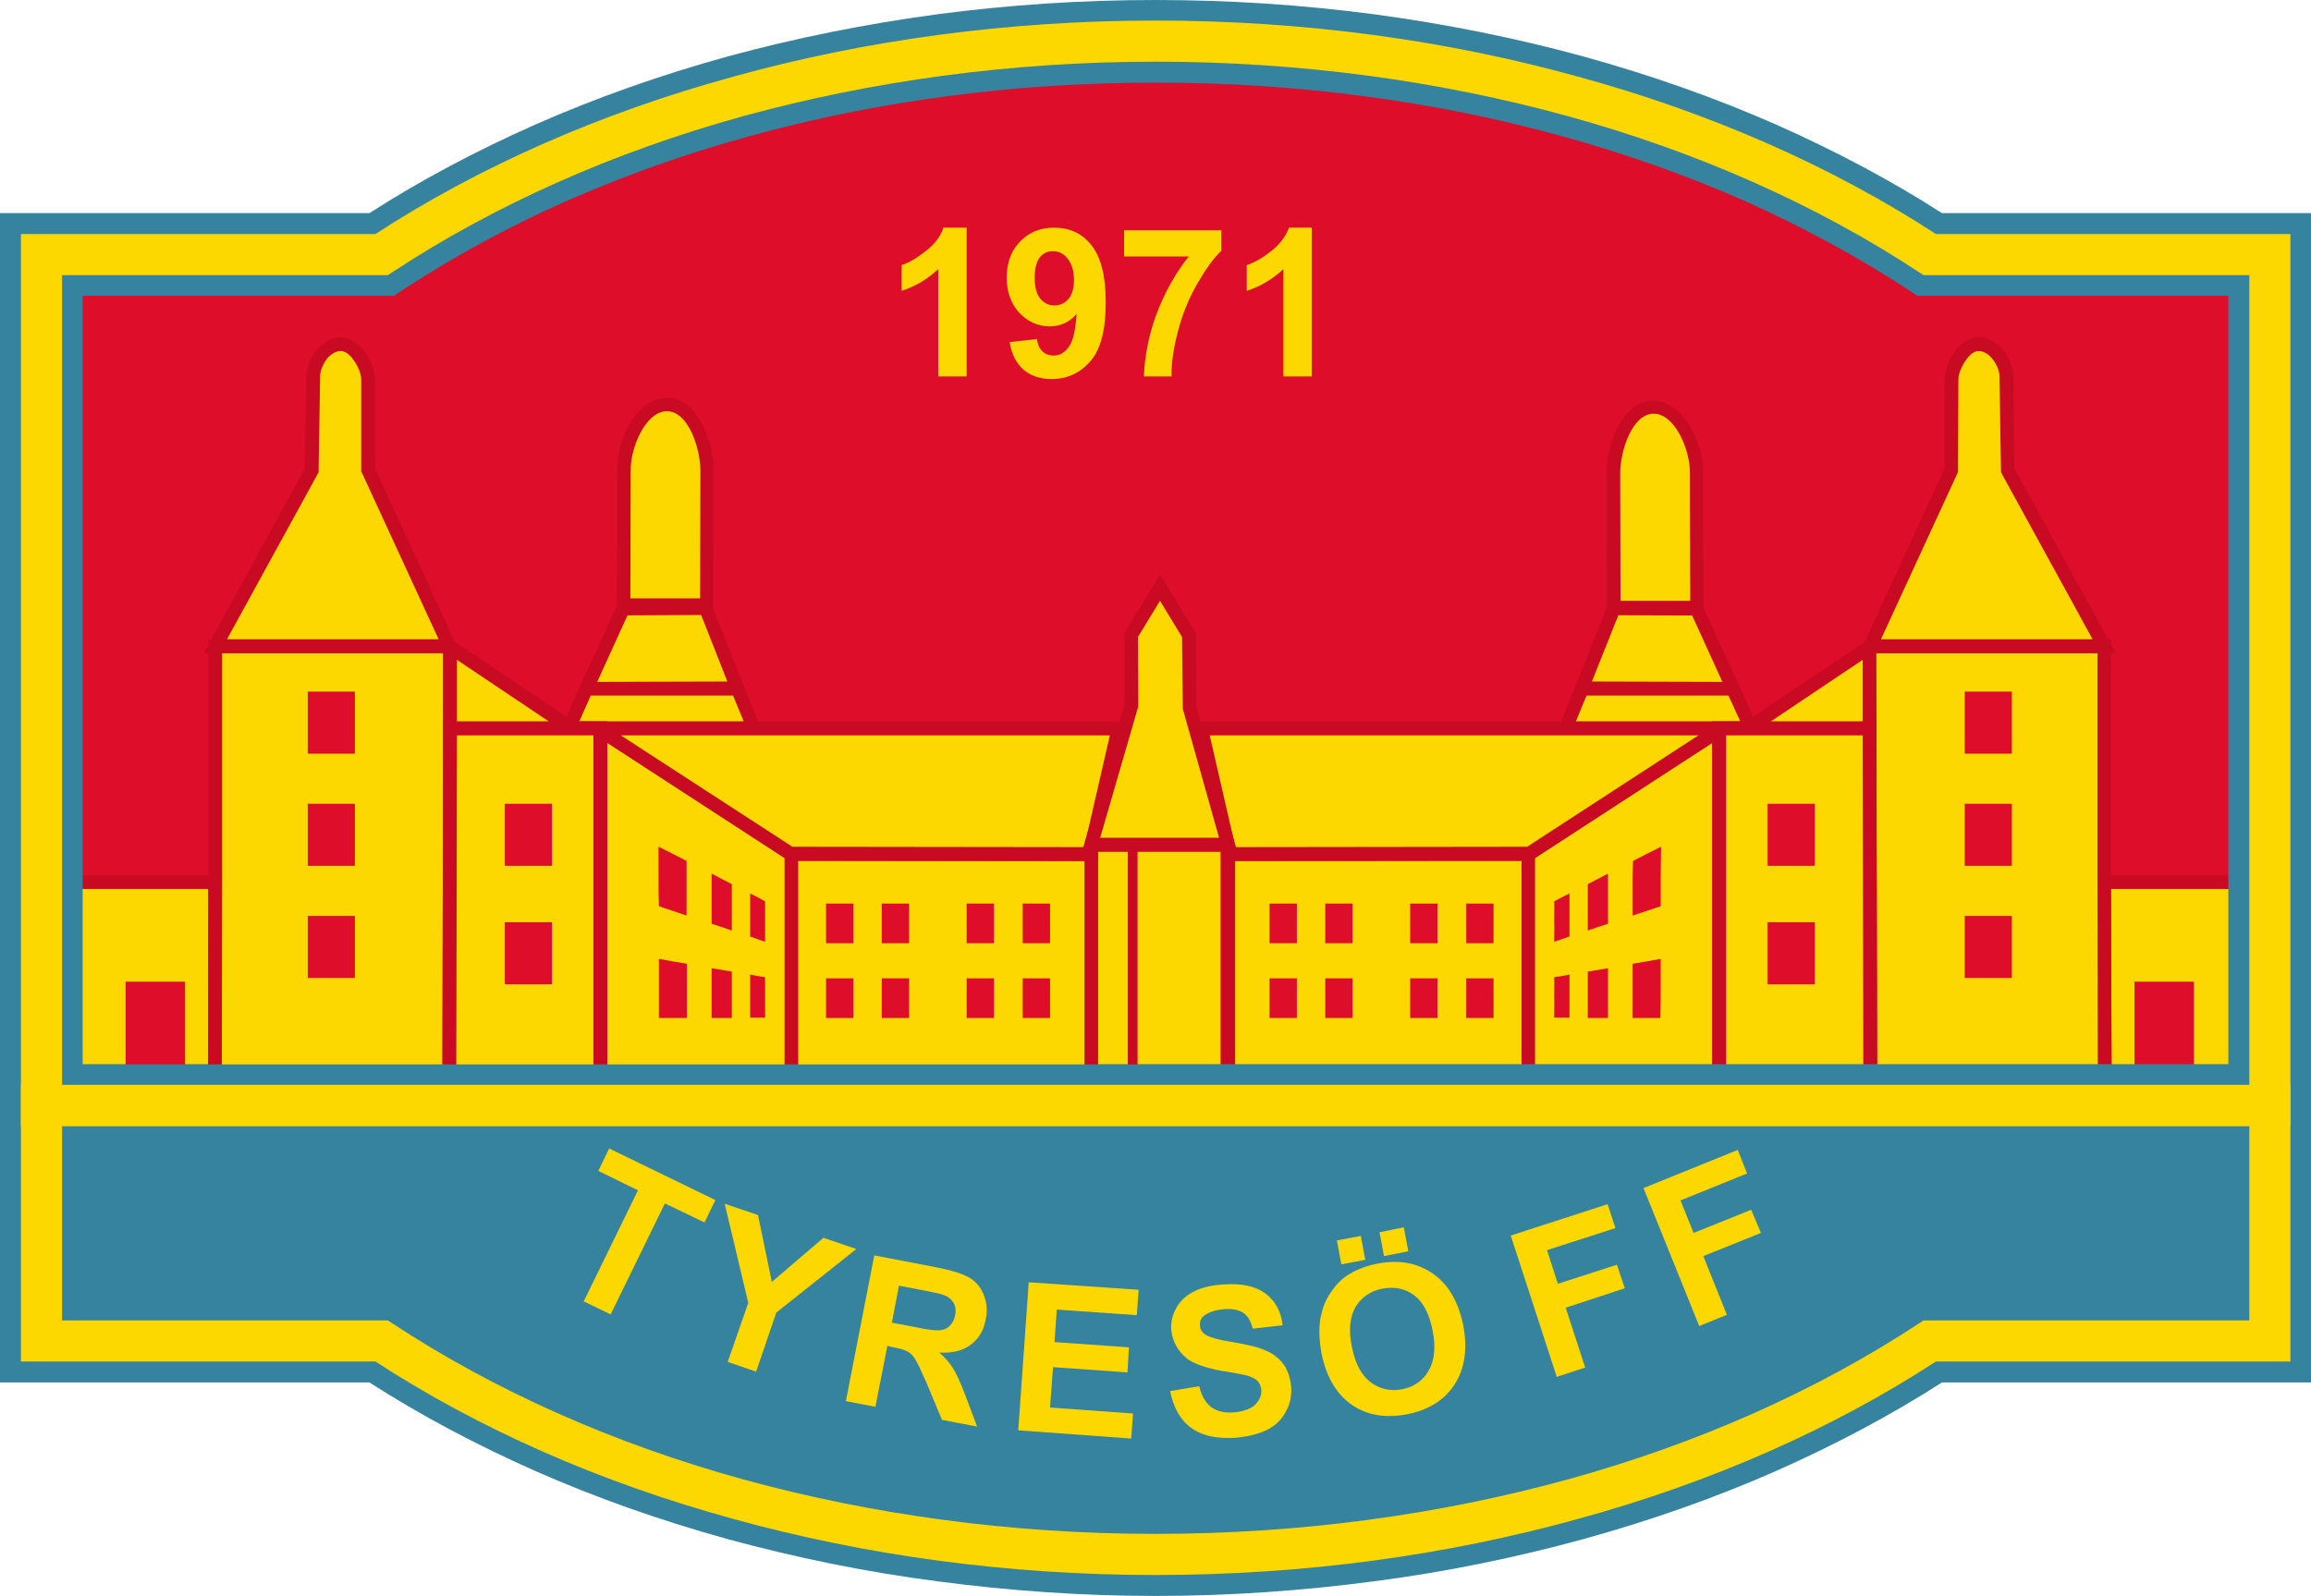 <?xml version="1.0" encoding="utf-8"?>
<!-- Generator: Adobe Illustrator 12.0.0, SVG Export Plug-In . SVG Version: 6.00 Build 51448)  -->
<!DOCTYPE svg PUBLIC "-//W3C//DTD SVG 1.1//EN" "http://www.w3.org/Graphics/SVG/1.1/DTD/svg11.dtd">
<svg  version="1.1" id="Calque_1" xmlns:x="http://ns.adobe.com/Extensibility/1.0/" xmlns:i="http://ns.adobe.com/AdobeIllustrator/10.0/" xmlns:graph="http://ns.adobe.com/Graphs/1.0/"
	 xmlns="http://www.w3.org/2000/svg" xmlns:xlink="http://www.w3.org/1999/xlink" xmlns:a="http://ns.adobe.com/AdobeSVGViewerExtensions/3.0/"
	 width="444.96" height="307.368" viewBox="0 0 444.96 307.368"
	 style="overflow:visible;enable-background:new 0 0 444.96 307.368;" xml:space="preserve">
<g>
	<path style="fill-rule:evenodd;clip-rule:evenodd;fill:#DE0D2A;" d="M7.992,212.904v-59.257V49.032H73.44
		C112.104,23.616,164.664,7.92,222.48,7.92c57.815,0,110.447,15.696,149.04,41.112h65.52v104.615v59.257H7.992L7.992,212.904z"/>
	<polygon style="fill-rule:evenodd;clip-rule:evenodd;fill:#FCD700;" points="210.096,162.72 210.096,211.968 236.376,211.968 
		236.376,162.72 210.096,162.72 	"/>
	<path style="fill-rule:evenodd;clip-rule:evenodd;fill:#DE0D2A;" d="M211.392,164.016v46.656h23.615v-46.656H211.392
		L211.392,164.016z M208.8,211.968V162.72v-1.296h1.296l26.28-0.072h1.296v1.368v49.248v1.368h-1.296h-26.28H208.8V211.968
		L208.8,211.968z"/>
	<polygon style="fill-rule:evenodd;clip-rule:evenodd;fill:#FCD700;" points="41.328,212.904 9.936,212.904 9.936,169.92 
		41.472,169.92 41.328,212.904 	"/>
	<path style="fill-rule:evenodd;clip-rule:evenodd;fill:#C80B22;" d="M41.328,214.2H9.936H8.64v-1.296V169.92v-1.297h1.296
		l31.537-0.071h1.296v1.368l-0.072,42.984v1.296H41.328L41.328,214.2z M11.304,211.608h28.728l0.072-40.393h-28.8V211.608
		L11.304,211.608z"/>
	<polygon style="fill-rule:evenodd;clip-rule:evenodd;fill:#FCD700;" points="405.215,212.904 436.607,212.904 436.607,169.92 
		405.144,169.92 405.215,212.904 	"/>
	<path style="fill-rule:evenodd;clip-rule:evenodd;fill:#C80B22;" d="M406.584,211.608h28.728v-40.393h-28.872L406.584,211.608
		L406.584,211.608z M436.607,214.2h-31.393h-1.296v-1.296l-0.071-42.984v-1.368h1.296l31.464,0.071h1.369v1.297v42.984v1.296
		H436.607L436.607,214.2z"/>
	<polygon style="fill-rule:evenodd;clip-rule:evenodd;fill:#FCD700;" points="360.072,212.904 405.215,212.904 405.144,169.92 
		405.144,124.488 360.072,124.416 359.927,124.56 360.072,212.904 	"/>
	<path style="fill-rule:evenodd;clip-rule:evenodd;fill:#C80B22;" d="M361.439,211.608h42.479l-0.071-41.688v-44.136h-42.624
		L361.439,211.608L361.439,211.608z M405.215,214.2h-45.143h-1.296v-1.296l-0.146-88.344v-0.721l0.577-0.359l0.144-0.144
		l0.359-0.216h0.361l45.071,0.072h1.296v1.296v45.432l0.145,42.984v1.296H405.215L405.215,214.2z"/>
	<polygon style="fill-rule:evenodd;clip-rule:evenodd;fill:#FCD700;" points="304.56,132.624 301.464,140.328 359.927,140.328 
		359.927,124.56 336.96,140.04 333.647,132.624 304.56,132.624 	"/>
	<path style="fill-rule:evenodd;clip-rule:evenodd;fill:#C80B22;" d="M305.495,133.92l-2.088,5.04h31.68l-2.303-5.04H305.495
		L305.495,133.92z M300.239,139.824l3.096-7.704l0.361-0.864h0.863l29.088,0.072h0.863l0.361,0.72l2.663,5.976l21.673-14.544
		l2.016-1.368v2.448l0.071,15.768v1.295h-1.368H336.96l-0.504,0.36l-0.217-0.36h-34.775h-1.944L300.239,139.824L300.239,139.824z
		 M340.919,138.96h17.712v-11.88L340.919,138.96L340.919,138.96z"/>
	<polygon style="fill-rule:evenodd;clip-rule:evenodd;fill:#FCD700;" points="310.752,117.144 304.56,132.624 333.647,132.624 
		326.664,117.144 310.752,117.144 	"/>
	<path style="fill-rule:evenodd;clip-rule:evenodd;fill:#C80B22;" d="M311.615,118.44l-5.112,12.816l25.128,0.072l-5.832-12.816
		L311.615,118.44L311.615,118.44z M303.335,132.12l6.192-15.48l0.288-0.864h0.937l15.912,0.072h0.792l0.359,0.792l7.057,15.408
		l0.792,1.872h-2.017H304.56h-1.944L303.335,132.12L303.335,132.12z"/>
	<path style="fill-rule:evenodd;clip-rule:evenodd;fill:#C80B22;" d="M325.295,115.848l-0.071-25.127v-0.073
		c0.071-2.303-0.863-5.4-2.447-7.775c-1.225-1.8-2.809-3.096-4.537-3.096c-1.583,0-2.879,1.224-3.959,2.88
		c-1.441,2.376-2.232,5.616-2.232,7.992l0,0l0,0L325.295,115.848L325.295,115.848z M327.887,90.72l0.073,26.423v1.369h-1.296
		l-15.912-0.072h-1.368v-1.296V90.647l0,0c0-2.808,0.936-6.624,2.664-9.359c1.512-2.449,3.6-4.104,6.191-4.104
		c2.737,0,5.041,1.728,6.696,4.176C326.808,84.168,327.96,87.912,327.887,90.72L327.887,90.72z M312.048,90.647v25.128l13.247,0.072
		L312.048,90.647L312.048,90.647z"/>
	<polygon style="fill-rule:evenodd;clip-rule:evenodd;fill:#FCD700;" points="294.264,164.521 236.52,164.521 236.52,212.904 
		294.264,212.904 294.264,164.521 	"/>
	<path style="fill-rule:evenodd;clip-rule:evenodd;fill:#C80B22;" d="M292.968,165.816h-55.152v45.792h55.152V165.816
		L292.968,165.816z M236.52,163.151h57.744h1.296v1.369v48.384v1.296h-1.296H236.52h-1.368v-1.296v-48.384v-1.369H236.52
		L236.52,163.151z"/>
	<polygon style="fill-rule:evenodd;clip-rule:evenodd;fill:#FCD700;" points="294.264,212.904 330.984,212.904 330.984,140.328 
		331.488,140.328 294.264,164.521 294.264,212.904 	"/>
	<path style="fill-rule:evenodd;clip-rule:evenodd;fill:#C80B22;" d="M295.56,211.608h34.129v-68.544L295.56,165.24V211.608
		L295.56,211.608z M330.984,214.2h-36.721h-1.296v-1.296v-48.384V163.8l0.575-0.432l36.146-23.472v-0.936h1.296h0.504h4.463
		l-3.6,2.376v71.568v1.296H330.984L330.984,214.2z"/>
	<polygon style="fill-rule:evenodd;clip-rule:evenodd;fill:#FCD700;" points="331.488,140.328 301.464,140.328 231.264,140.328 
		236.52,163.224 236.52,164.521 294.407,164.376 331.488,140.328 	"/>
	<path style="fill-rule:evenodd;clip-rule:evenodd;fill:#C80B22;" d="M327.023,141.624h-25.56h-68.545l4.896,21.313v0.144v0.071
		l56.232-0.071L327.023,141.624L327.023,141.624z M301.464,138.96h30.024h4.463l-3.743,2.448l-37.081,24.12l-0.358,0.216h-0.361
		l-57.888,0.072h-1.368v-1.296v-1.152l-5.184-22.752l-0.36-1.656h1.656H301.464L301.464,138.96z"/>
	<polygon style="fill-rule:evenodd;clip-rule:evenodd;fill:#FCD700;" points="330.984,212.904 360.072,212.904 359.927,140.328 
		330.984,140.328 330.984,212.904 	"/>
	<path style="fill-rule:evenodd;clip-rule:evenodd;fill:#C80B22;" d="M332.352,211.608h26.425l-0.146-69.985h-26.279V211.608
		L332.352,211.608z M360.072,214.2h-29.088h-1.296v-1.296v-72.576v-1.368h1.296h28.942h1.368v1.368l0.145,72.576v1.296H360.072
		L360.072,214.2z"/>
	<path style="fill-rule:evenodd;clip-rule:evenodd;fill:#FCD700;" d="M405.144,124.488l-18.575-33.912l-0.288-17.784
		c0.143-2.953-2.521-6.552-5.329-6.48c-2.879,0-5.183,4.249-5.256,6.769v17.424l-15.623,33.912L405.144,124.488L405.144,124.488z"/>
	<path style="fill-rule:evenodd;clip-rule:evenodd;fill:#C80B22;" d="M402.911,123.12l-17.495-31.896l-0.144-0.289v-0.359
		l-0.288-17.712v-0.072c0.071-1.224-0.504-2.592-1.369-3.672l0,0c-0.719-0.936-1.729-1.512-2.664-1.512
		c-0.791,0-1.656,0.648-2.304,1.584c-0.937,1.224-1.583,2.808-1.583,3.888l-0.072,17.424v0.288l-0.073,0.288l-14.759,32.04H402.911
		L402.911,123.12z M387.864,90.216l18.431,33.624l1.081,1.945h-2.232h-45.071h-2.017l0.863-1.872l15.48-33.696V73.08v-0.072
		c0.073-1.584,0.864-3.816,2.16-5.472c1.08-1.44,2.592-2.52,4.392-2.592c1.801,0,3.456,1.007,4.752,2.52l0,0
		c1.224,1.512,2.016,3.528,1.944,5.4L387.864,90.216L387.864,90.216z"/>
	<polygon style="fill-rule:evenodd;clip-rule:evenodd;fill:#DE0D2A;" points="422.423,189.072 410.977,189.072 410.977,212.688 
		422.423,212.688 422.423,189.072 	"/>
	<polygon style="fill-rule:evenodd;clip-rule:evenodd;fill:#DE0D2A;" points="387.36,133.2 378.288,133.2 378.288,145.152 
		387.36,145.152 387.36,133.2 	"/>
	<polygon style="fill-rule:evenodd;clip-rule:evenodd;fill:#DE0D2A;" points="387.36,154.8 378.288,154.8 378.288,166.752 
		387.36,166.752 387.36,154.8 	"/>
	<polygon style="fill-rule:evenodd;clip-rule:evenodd;fill:#DE0D2A;" points="387.36,176.4 378.288,176.4 378.288,188.352 
		387.36,188.352 387.36,176.4 	"/>
	<polygon style="fill-rule:evenodd;clip-rule:evenodd;fill:#DE0D2A;" points="349.416,154.8 340.344,154.8 340.344,166.752 
		349.416,166.752 349.416,154.8 	"/>
	<polygon style="fill-rule:evenodd;clip-rule:evenodd;fill:#DE0D2A;" points="349.416,177.623 340.344,177.623 340.344,189.576 
		349.416,189.576 349.416,177.623 	"/>
	<polygon style="fill-rule:evenodd;clip-rule:evenodd;fill:#DE0D2A;" points="287.568,174.024 282.312,174.024 282.312,181.655 
		287.568,181.655 287.568,174.024 	"/>
	<polygon style="fill-rule:evenodd;clip-rule:evenodd;fill:#DE0D2A;" points="276.769,174.024 271.511,174.024 271.511,181.655 
		276.769,181.655 276.769,174.024 	"/>
	<polygon style="fill-rule:evenodd;clip-rule:evenodd;fill:#DE0D2A;" points="287.568,188.424 282.312,188.424 282.312,196.056 
		287.568,196.056 287.568,188.424 	"/>
	<polygon style="fill-rule:evenodd;clip-rule:evenodd;fill:#DE0D2A;" points="276.769,188.424 271.511,188.424 271.511,196.056 
		276.769,196.056 276.769,188.424 	"/>
	<polygon style="fill-rule:evenodd;clip-rule:evenodd;fill:#DE0D2A;" points="260.423,174.024 255.168,174.024 255.168,181.655 
		260.423,181.655 260.423,174.024 	"/>
	<polygon style="fill-rule:evenodd;clip-rule:evenodd;fill:#DE0D2A;" points="249.696,174.024 244.439,174.024 244.439,181.655 
		249.696,181.655 249.696,174.024 	"/>
	<polygon style="fill-rule:evenodd;clip-rule:evenodd;fill:#DE0D2A;" points="260.423,188.424 255.168,188.424 255.168,196.056 
		260.423,196.056 260.423,188.424 	"/>
	<polygon style="fill-rule:evenodd;clip-rule:evenodd;fill:#DE0D2A;" points="249.696,188.424 244.439,188.424 244.439,196.056 
		249.696,196.056 249.696,188.424 	"/>
	<path style="fill-rule:evenodd;clip-rule:evenodd;fill:#DE0D2A;" d="M319.823,163.08c-1.943,0.936-3.743,1.871-5.4,2.736
		c-0.071,1.8-0.071,3.526-0.071,5.256c0,1.8,0,3.527,0,5.256c1.729-0.576,3.528-1.152,5.4-1.8c0-1.873,0-3.816,0-5.689
		C319.752,166.896,319.823,164.951,319.823,163.08L319.823,163.08z"/>
	<path style="fill-rule:evenodd;clip-rule:evenodd;fill:#DE0D2A;" d="M309.601,168.264c-1.369,0.721-2.665,1.368-3.89,2.017
		c0,1.512,0,2.952,0,4.463c0,1.513,0,2.953,0,4.465c1.225-0.432,2.521-0.865,3.89-1.296c0-1.584,0-3.169,0-4.824
		C309.601,171.504,309.601,169.92,309.601,168.264L309.601,168.264z"/>
	<path style="fill-rule:evenodd;clip-rule:evenodd;fill:#DE0D2A;" d="M319.752,184.68c-1.944,0.36-3.672,0.648-5.4,0.937
		c0,1.727,0,3.456,0,5.256c0,1.728,0,3.456,0,5.184c1.655,0,3.456,0,5.329,0c0.071-1.872,0.071-3.743,0.071-5.688
		C319.752,188.496,319.752,186.552,319.752,184.68L319.752,184.68z"/>
	<path style="fill-rule:evenodd;clip-rule:evenodd;fill:#DE0D2A;" d="M309.601,186.48c-1.369,0.216-2.665,0.432-3.89,0.647
		c0,1.511,0,2.952,0,4.464c0,1.44,0,2.951,0,4.464c1.225,0,2.521,0,3.89,0c0-1.584,0-3.239,0-4.823S309.601,188.064,309.601,186.48
		L309.601,186.48z"/>
	<path style="fill-rule:evenodd;clip-rule:evenodd;fill:#DE0D2A;" d="M302.185,172.08c-1.009,0.504-2.017,1.008-2.953,1.512
		c0.071,1.296,0,2.593,0,3.888c0.071,1.297,0,2.593,0,3.889c0.937-0.288,1.944-0.648,2.953-1.008c0-1.368,0-2.737,0-4.104
		C302.185,174.888,302.185,173.447,302.185,172.08L302.185,172.08z"/>
	<path style="fill-rule:evenodd;clip-rule:evenodd;fill:#DE0D2A;" d="M302.185,187.704c-1.009,0.216-2.017,0.36-2.953,0.504
		c0.071,1.296,0,2.592,0,3.888c0.071,1.296,0,2.593,0,3.889c0.937,0,1.944,0,2.953,0c0-1.368,0-2.737,0-4.104
		C302.185,190.512,302.185,189.145,302.185,187.704L302.185,187.704z"/>
	<path style="fill-rule:evenodd;clip-rule:evenodd;fill:#FCD700;" d="M4.032,212.904v-59.257V49.032v-3.96h3.96h64.296
		c19.8-12.888,43.127-23.256,68.904-30.312c25.2-6.984,52.631-10.8,81.288-10.8c28.728,0,56.16,3.816,81.359,10.8
		c25.776,7.056,49.104,17.424,68.904,30.312h64.296H441v3.96v104.615v59.257v3.96h-3.961H7.992h-3.96V212.904L4.032,212.904z
		 M11.952,153.647v55.297H433.08v-55.297V52.992H371.52h-1.151l-1.008-0.648c-19.368-12.744-42.266-23.04-67.68-30.024
		c-24.408-6.696-51.121-10.44-79.201-10.44c-28.008,0-54.72,3.744-79.2,10.44C117.936,29.304,95.04,39.6,75.672,52.344l-1.008,0.648
		H73.44H11.952V153.647L11.952,153.647z"/>
	<path style="fill-rule:evenodd;clip-rule:evenodd;fill:#3683A0;" d="M0,212.904v-59.257V49.032v-3.96V41.04h4.032h3.96h63.144
		C81,34.704,91.728,29.016,103.104,23.976c11.592-5.112,23.976-9.504,37.008-13.104c12.96-3.528,26.496-6.264,40.464-8.136
		C194.184,0.936,208.224,0,222.48,0c14.328,0,28.296,0.936,41.976,2.736c13.967,1.872,27.504,4.608,40.392,8.136
		c13.032,3.6,25.487,7.992,37.079,13.104c11.376,5.04,22.104,10.728,31.97,17.064h63.143H441h3.96v4.032v3.96v104.615v59.257v3.96
		v4.032H441h-3.961H7.992h-3.96H0v-4.032V212.904L0,212.904z M15.912,153.647v51.337h413.136v-51.337V56.952H371.52h-1.151h-1.225
		l-1.009-0.648l-0.936-0.648c-9.647-6.264-20.088-11.952-31.176-16.92c-11.159-4.896-22.968-9.145-35.352-12.528
		c-12.24-3.384-24.983-5.976-38.232-7.704c-12.888-1.728-26.208-2.592-39.959-2.592c-13.68,0-27,0.864-39.888,2.592
		c-13.249,1.728-25.993,4.32-38.232,7.704c-12.384,3.384-24.192,7.632-35.353,12.528c-11.16,4.968-21.6,10.656-31.176,16.92
		l-1.008,0.648l-0.936,0.648h-1.224H73.44H15.912V153.647L15.912,153.647z"/>
	<path style="fill-rule:evenodd;clip-rule:evenodd;fill:#3683A0;" d="M437.039,212.904v45.359c-21.815,0-43.632,0-65.52,0
		c-38.593,25.416-91.225,41.112-149.04,41.112c-57.816,0-110.376-15.696-149.04-41.112c-21.816,0-43.632,0-65.448,0v-45.359H437.039
		L437.039,212.904z"/>
	<polygon style="fill-rule:evenodd;clip-rule:evenodd;fill:#FCD700;" points="86.472,212.904 41.328,212.904 41.472,169.92 
		41.472,124.488 86.472,124.416 86.688,124.56 86.472,212.904 	"/>
	<path style="fill-rule:evenodd;clip-rule:evenodd;fill:#C80B22;" d="M86.472,214.2H41.328h-1.296v-1.296l0.072-42.984v-45.432
		v-1.296h1.368l45-0.072h0.432l0.36,0.216l0.144,0.144l0.577,0.359v0.721l-0.145,88.344v1.296H86.472L86.472,214.2z M42.696,211.608
		h42.48l0.144-85.824H42.768v44.136L42.696,211.608L42.696,211.608z"/>
	<polygon style="fill-rule:evenodd;clip-rule:evenodd;fill:#FCD700;" points="141.984,132.624 145.152,140.328 86.616,140.328 
		86.688,124.56 109.584,140.04 112.968,132.624 141.984,132.624 	"/>
	<path style="fill-rule:evenodd;clip-rule:evenodd;fill:#C80B22;" d="M143.208,132.12l3.168,7.704l0.72,1.799h-1.944h-34.848
		l-0.144,0.36l-0.504-0.36H86.616H85.32v-1.295V124.56l0.072-2.448l2.016,1.368l21.672,14.544l2.664-5.976l0.36-0.72h0.864
		l29.016-0.072h0.935L143.208,132.12L143.208,132.12z M143.208,138.96l-2.088-5.04H113.76l-2.232,5.04H143.208L143.208,138.96z
		 M87.984,138.96h17.712l-17.712-11.88V138.96L87.984,138.96z"/>
	<polygon style="fill-rule:evenodd;clip-rule:evenodd;fill:#FCD700;" points="135.864,117.144 141.984,132.624 112.968,132.624 
		119.952,117.144 135.864,117.144 	"/>
	<path style="fill-rule:evenodd;clip-rule:evenodd;fill:#C80B22;" d="M137.088,116.64l6.12,15.48l0.72,1.8h-1.943h-29.016h-2.088
		l0.863-1.872l7.057-15.408l0.288-0.792h0.863l15.913-0.072h0.863L137.088,116.64L137.088,116.64z M140.04,131.256L135,118.44
		l-14.184,0.072l-5.832,12.816L140.04,131.256L140.04,131.256z"/>
	<polygon style="fill-rule:evenodd;clip-rule:evenodd;fill:#FCD700;" points="152.352,164.521 210.096,164.521 210.096,212.904 
		152.352,212.904 152.352,164.521 	"/>
	<path style="fill-rule:evenodd;clip-rule:evenodd;fill:#C80B22;" d="M152.352,163.151h57.744h1.296v1.369v48.384v1.296h-1.296
		h-57.744h-1.296v-1.296v-48.384v-1.369H152.352L152.352,163.151z M208.8,165.816h-55.152v45.792H208.8V165.816L208.8,165.816z"/>
	<polygon style="fill-rule:evenodd;clip-rule:evenodd;fill:#FCD700;" points="152.352,212.904 115.56,212.904 115.56,140.328 
		115.127,140.328 152.352,164.521 152.352,212.904 	"/>
	<path style="fill-rule:evenodd;clip-rule:evenodd;fill:#C80B22;" d="M152.352,214.2H115.56h-1.296v-1.296v-71.568l-3.6-2.376h4.463
		h0.433h1.368v0.936l36.145,23.472l0.576,0.432v0.721v48.384v1.296H152.352L152.352,214.2z M116.928,211.608h34.128V165.24
		l-34.128-22.176V211.608L116.928,211.608z"/>
	<polygon style="fill-rule:evenodd;clip-rule:evenodd;fill:#FCD700;" points="115.127,140.328 145.152,140.328 215.352,140.328 
		210.096,163.224 210.096,164.521 152.208,164.376 115.127,140.328 	"/>
	<path style="fill-rule:evenodd;clip-rule:evenodd;fill:#C80B22;" d="M115.127,138.96h30.024h70.2h1.656l-0.36,1.656l-5.256,22.752
		v1.152v1.296h-1.296l-57.888-0.072h-0.432l-0.288-0.216l-37.081-24.12l-3.744-2.448H115.127L115.127,138.96z M145.152,141.624
		H119.52l33.049,21.457l56.231,0.071v-0.071v-0.144l4.896-21.313H145.152L145.152,141.624z"/>
	<polygon style="fill-rule:evenodd;clip-rule:evenodd;fill:#FCD700;" points="115.56,212.904 86.472,212.904 86.616,140.328 
		115.56,140.328 115.56,212.904 	"/>
	<path style="fill-rule:evenodd;clip-rule:evenodd;fill:#C80B22;" d="M115.56,214.2H86.472h-1.296v-1.296l0.144-72.576v-1.368h1.296
		h28.944h1.368v1.368v72.576v1.296H115.56L115.56,214.2z M87.84,211.608h26.424v-69.985h-26.28L87.84,211.608L87.84,211.608z"/>
	<path style="fill-rule:evenodd;clip-rule:evenodd;fill:#FCD700;" d="M41.472,124.488l18.576-33.912l0.216-17.784
		c-0.072-2.953,2.592-6.552,5.4-6.48c2.808,0,5.112,4.249,5.184,6.769l0.072,17.424l15.553,33.912L41.472,124.488L41.472,124.488z"
		/>
	<path style="fill-rule:evenodd;clip-rule:evenodd;fill:#C80B22;" d="M40.32,123.839l18.36-33.624l0.288-17.352
		c-0.072-1.872,0.72-3.888,1.943-5.4l0,0c1.224-1.512,2.953-2.52,4.752-2.52c1.728,0.072,3.24,1.152,4.392,2.592
		c1.296,1.656,2.087,3.888,2.16,5.472v0.072v17.136l15.48,33.696l0.864,1.872h-2.088h-45H39.24L40.32,123.839L40.32,123.839z
		 M61.2,91.224L43.704,123.12h40.752l-14.76-32.04l-0.145-0.288v-0.288V73.08c0-1.08-0.648-2.665-1.583-3.888
		c-0.648-0.936-1.512-1.584-2.376-1.584c-0.936,0-1.873,0.576-2.665,1.512l0,0c-0.792,1.08-1.368,2.448-1.296,3.672v0.072
		l-0.288,17.712v0.359L61.2,91.224L61.2,91.224z"/>
	<polygon style="fill-rule:evenodd;clip-rule:evenodd;fill:#C80B22;" points="219.024,162.937 219.024,206.855 217.152,206.855 
		217.152,162.937 219.024,162.937 	"/>
	<polygon style="fill-rule:evenodd;clip-rule:evenodd;fill:#DE0D2A;" points="24.192,189.072 35.64,189.072 35.64,212.688 
		24.192,212.688 24.192,189.072 	"/>
	<path style="fill-rule:evenodd;clip-rule:evenodd;fill:#FCD700;" d="M441,212.904v45.359v3.96h-3.961h-64.296
		c-19.8,12.889-43.128,23.257-68.904,30.312c-25.199,6.984-52.631,10.799-81.359,10.799c-28.656,0-56.088-3.814-81.288-10.799
		c-25.777-7.056-49.104-17.424-68.904-30.312H7.992h-3.96v-3.96v-45.359v-3.96h3.96h429.047H441V212.904L441,212.904z
		 M433.08,254.304v-37.439H11.952v37.439H73.44h1.224l1.008,0.647c19.367,12.745,42.263,23.041,67.608,30.024
		c24.48,6.696,51.192,10.44,79.2,10.44c28.08,0,54.792-3.744,79.201-10.44c25.414-6.983,48.312-17.279,67.68-30.024l1.008-0.647
		h1.151H433.08L433.08,254.304z"/>
	<path style="fill-rule:evenodd;clip-rule:evenodd;fill:#3683A0;" d="M444.96,212.904v45.359v3.96v4.032H441h-3.961h-63.143
		c-9.865,6.336-20.594,12.024-31.97,17.064c-11.592,5.11-24.047,9.504-37.079,13.104c-12.888,3.527-26.425,6.336-40.392,8.136
		c-13.68,1.801-27.648,2.809-41.976,2.809c-14.256,0-28.296-1.008-41.904-2.809c-13.968-1.8-27.504-4.608-40.464-8.136
		c-13.032-3.6-25.416-7.993-37.008-13.104C91.728,278.28,81,272.592,71.136,266.256H7.992h-3.96H0v-4.032v-3.96v-45.359v-3.96v-3.96
		h4.032h3.96h429.047H441h3.96v3.96V212.904L444.96,212.904z M429.048,250.343v-29.446H15.912v29.446H73.44h1.224h1.224l1.008,0.649
		l0.936,0.646c9.576,6.266,20.016,11.953,31.176,16.921c11.16,4.896,22.968,9.145,35.353,12.528
		c12.239,3.384,24.983,5.977,38.232,7.704c12.888,1.729,26.208,2.592,39.888,2.592c13.751,0,27.072-0.863,39.959-2.592
		c13.249-1.728,25.992-4.32,38.232-7.704c12.384-3.384,24.192-7.632,35.279-12.528c11.16-4.968,21.601-10.655,31.248-16.921
		l0.936-0.646l1.009-0.649h1.225h1.151H429.048L429.048,250.343z"/>
	<path style="fill-rule:evenodd;clip-rule:evenodd;fill:#FCD700;" d="M4.032,212.904v-59.257V49.032v-3.96h3.96h64.296
		c19.8-12.888,43.127-23.256,68.904-30.312c25.2-6.984,52.631-10.8,81.288-10.8c28.728,0,56.16,3.816,81.359,10.8
		c25.776,7.056,49.104,17.424,68.904,30.312h64.296H441v3.96v104.615v59.257v3.96h-3.961H7.992h-3.96V212.904L4.032,212.904z
		 M11.952,153.647v55.297H433.08v-55.297V52.992H371.52h-1.151l-1.008-0.648c-19.368-12.744-42.266-23.04-67.68-30.024
		c-24.408-6.696-51.121-10.44-79.201-10.44c-28.008,0-54.72,3.744-79.2,10.44C117.936,29.304,95.04,39.6,75.672,52.344l-1.008,0.648
		H73.44H11.952V153.647L11.952,153.647z"/>
	<path style="fill-rule:evenodd;clip-rule:evenodd;fill:#FCD700;" d="M441,212.904v45.359v3.96h-3.961h-64.296
		c-19.8,12.889-43.128,23.257-68.904,30.312c-25.199,6.984-52.631,10.799-81.359,10.799c-28.656,0-56.088-3.814-81.288-10.799
		c-25.777-7.056-49.104-17.424-68.904-30.312H7.992h-3.96v-3.96v-45.359v-3.96h3.96h429.047H441V212.904L441,212.904z
		 M433.08,254.304v-37.439H11.952v37.439H73.44h1.224l1.008,0.647c19.367,12.745,42.263,23.041,67.608,30.024
		c24.48,6.696,51.192,10.44,79.2,10.44c28.08,0,54.792-3.744,79.201-10.44c25.414-6.983,48.312-17.279,67.68-30.024l1.008-0.647
		h1.151H433.08L433.08,254.304z"/>
	<polygon style="fill-rule:evenodd;clip-rule:evenodd;fill:#DE0D2A;" points="59.256,133.2 68.328,133.2 68.328,145.152 
		59.256,145.152 59.256,133.2 	"/>
	<polygon style="fill-rule:evenodd;clip-rule:evenodd;fill:#DE0D2A;" points="59.256,154.8 68.328,154.8 68.328,166.752 
		59.256,166.752 59.256,154.8 	"/>
	<polygon style="fill-rule:evenodd;clip-rule:evenodd;fill:#DE0D2A;" points="59.256,176.4 68.328,176.4 68.328,188.352 
		59.256,188.352 59.256,176.4 	"/>
	<polygon style="fill-rule:evenodd;clip-rule:evenodd;fill:#DE0D2A;" points="97.2,154.8 106.272,154.8 106.272,166.752 
		97.2,166.752 97.2,154.8 	"/>
	<polygon style="fill-rule:evenodd;clip-rule:evenodd;fill:#DE0D2A;" points="97.2,177.623 106.272,177.623 106.272,189.576 
		97.2,189.576 97.2,177.623 	"/>
	<polygon style="fill-rule:evenodd;clip-rule:evenodd;fill:#DE0D2A;" points="159.048,174.024 164.304,174.024 164.304,181.655 
		159.048,181.655 159.048,174.024 	"/>
	<polygon style="fill-rule:evenodd;clip-rule:evenodd;fill:#DE0D2A;" points="169.776,174.024 175.032,174.024 175.032,181.655 
		169.776,181.655 169.776,174.024 	"/>
	<polygon style="fill-rule:evenodd;clip-rule:evenodd;fill:#DE0D2A;" points="159.048,188.424 164.304,188.424 164.304,196.056 
		159.048,196.056 159.048,188.424 	"/>
	<polygon style="fill-rule:evenodd;clip-rule:evenodd;fill:#DE0D2A;" points="169.776,188.424 175.032,188.424 175.032,196.056 
		169.776,196.056 169.776,188.424 	"/>
	<polygon style="fill-rule:evenodd;clip-rule:evenodd;fill:#DE0D2A;" points="186.12,174.024 191.376,174.024 191.376,181.655 
		186.12,181.655 186.12,174.024 	"/>
	<polygon style="fill-rule:evenodd;clip-rule:evenodd;fill:#DE0D2A;" points="196.92,174.024 202.176,174.024 202.176,181.655 
		196.92,181.655 196.92,174.024 	"/>
	<polygon style="fill-rule:evenodd;clip-rule:evenodd;fill:#DE0D2A;" points="186.12,188.424 191.376,188.424 191.376,196.056 
		186.12,196.056 186.12,188.424 	"/>
	<polygon style="fill-rule:evenodd;clip-rule:evenodd;fill:#DE0D2A;" points="196.92,188.424 202.176,188.424 202.176,196.056 
		196.92,196.056 196.92,188.424 	"/>
	<path style="fill-rule:evenodd;clip-rule:evenodd;fill:#DE0D2A;" d="M126.792,163.08c1.944,0.936,3.744,1.871,5.4,2.736
		c0,1.8,0,3.526,0,5.256c0,1.8,0,3.527,0,5.256c-1.657-0.576-3.457-1.152-5.328-1.8c-0.072-1.873-0.072-3.816-0.072-5.689
		C126.792,166.896,126.792,164.951,126.792,163.08L126.792,163.08z"/>
	<path style="fill-rule:evenodd;clip-rule:evenodd;fill:#DE0D2A;" d="M137.016,168.264c1.369,0.721,2.592,1.368,3.888,2.017
		c0,1.512,0,2.952,0,4.463c0,1.513,0,2.953,0,4.465c-1.224-0.432-2.52-0.865-3.888-1.296c0-1.584,0-3.169,0-4.824
		C137.016,171.504,137.016,169.92,137.016,168.264L137.016,168.264z"/>
	<path style="fill-rule:evenodd;clip-rule:evenodd;fill:#DE0D2A;" d="M126.864,184.68c1.872,0.36,3.671,0.648,5.4,0.937
		c0,1.727,0,3.456,0,5.256c0,1.728,0,3.456,0,5.184c-1.729,0-3.457,0-5.4,0c0-1.872,0-3.743,0-5.688
		C126.864,188.496,126.864,186.552,126.864,184.68L126.864,184.68z"/>
	<path style="fill-rule:evenodd;clip-rule:evenodd;fill:#DE0D2A;" d="M137.016,186.48c1.369,0.216,2.665,0.432,3.888,0.647
		c0,1.511,0,2.952,0,4.464c0,1.44,0,2.951,0,4.464c-1.224,0-2.52,0-3.888,0c0-1.584,0-3.239,0-4.823S137.016,188.064,137.016,186.48
		L137.016,186.48z"/>
	<path style="fill-rule:evenodd;clip-rule:evenodd;fill:#DE0D2A;" d="M144.432,172.08c1.008,0.504,1.944,1.008,2.88,1.512
		c0,1.296,0,2.593,0,3.888c0,1.297,0,2.593,0,3.889c-0.936-0.288-1.872-0.648-2.88-1.008c0-1.368,0-2.737,0-4.104
		C144.432,174.888,144.432,173.447,144.432,172.08L144.432,172.08z"/>
	<path style="fill-rule:evenodd;clip-rule:evenodd;fill:#DE0D2A;" d="M144.432,187.704c1.008,0.216,1.944,0.36,2.88,0.504
		c0,1.296,0,2.592,0,3.888s0,2.593,0,3.889c-0.936,0-1.872,0-2.88,0c0-1.368,0-2.737,0-4.104
		C144.432,190.512,144.432,189.145,144.432,187.704L144.432,187.704z"/>
	<polygon style="fill-rule:evenodd;clip-rule:evenodd;fill:#FCD700;" points="236.447,162.72 229.031,136.152 228.96,122.328 
		223.344,113.184 217.8,122.328 217.8,135.936 210.096,162.72 236.447,162.72 	"/>
	<path style="fill-rule:evenodd;clip-rule:evenodd;fill:#C80B22;" d="M234.719,161.352l-6.983-24.839v-0.216v-0.144l-0.145-13.464
		l-4.247-6.984l-4.248,6.984l0.072,13.248v0.216l-0.072,0.144l-7.272,25.056H234.719L234.719,161.352z M230.327,135.936
		l7.416,26.425l0.504,1.655h-1.8h-26.351h-1.728l0.432-1.655l7.704-26.568v-13.464v-0.36l0.145-0.288l5.616-9.216l1.08-1.8
		l1.151,1.8l5.544,9.216l0.217,0.288v0.36L230.327,135.936L230.327,135.936z"/>
	<polygon style="fill-rule:evenodd;clip-rule:evenodd;fill:#FCD700;" points="112.392,250.632 122.832,229.247 115.2,225.504 
		117.288,221.184 137.736,231.12 135.648,235.44 128.016,231.769 117.576,253.151 112.392,250.632 	"/>
	<polygon style="fill-rule:evenodd;clip-rule:evenodd;fill:#FCD700;" points="140.112,262.296 144.072,250.92 139.536,231.839 
		145.944,234 148.608,246.888 158.543,238.392 164.88,240.552 149.472,252.792 145.584,264.168 140.112,262.296 	"/>
	<path style="fill-rule:evenodd;clip-rule:evenodd;fill:#FCD700;" d="M162.864,269.855l5.471-28.079l11.953,2.304
		c3.024,0.575,5.184,1.296,6.408,2.016c1.296,0.792,2.16,1.872,2.735,3.312c0.576,1.512,0.72,3.022,0.36,4.68
		c-0.36,2.159-1.368,3.743-2.88,4.896c-1.511,1.15-3.527,1.654-6.047,1.512c1.08,0.935,1.943,1.944,2.592,2.951
		c0.648,1.009,1.44,2.736,2.375,5.185l2.304,6.12l-6.768-1.296l-2.88-6.913c-1.081-2.447-1.8-4.031-2.232-4.679
		c-0.432-0.721-0.864-1.226-1.44-1.513c-0.576-0.359-1.512-0.647-2.808-0.863l-1.152-0.288l-2.304,11.736L162.864,269.855
		L162.864,269.855z M171.72,254.736l4.176,0.792c2.736,0.576,4.464,0.792,5.184,0.647c0.72-0.071,1.368-0.359,1.8-0.863
		c0.504-0.505,0.863-1.152,1.008-1.944c0.216-1.008,0.072-1.8-0.289-2.448c-0.432-0.72-1.08-1.224-1.943-1.512
		c-0.433-0.216-1.8-0.504-4.104-0.937l-4.463-0.863L171.72,254.736L171.72,254.736z"/>
	<polygon style="fill-rule:evenodd;clip-rule:evenodd;fill:#FCD700;" points="196.056,275.472 198.072,246.96 219.24,248.4 
		218.88,253.296 203.472,252.216 203.04,258.48 217.368,259.488 217.08,264.312 202.752,263.304 202.176,271.08 218.16,272.232 
		217.8,277.056 196.056,275.472 	"/>
	<path style="fill-rule:evenodd;clip-rule:evenodd;fill:#FCD700;" d="M225.288,267.912l5.615-0.937
		c0.432,1.872,1.224,3.168,2.305,4.032c1.152,0.792,2.52,1.152,4.319,1.008c1.8-0.144,3.241-0.647,4.104-1.439
		c0.864-0.864,1.296-1.872,1.225-2.88c-0.071-0.721-0.287-1.225-0.721-1.729c-0.432-0.432-1.15-0.792-2.158-1.08
		c-0.721-0.145-2.305-0.504-4.753-0.863c-3.097-0.577-5.327-1.369-6.696-2.376c-1.8-1.514-2.809-3.312-3.024-5.616
		c-0.071-1.44,0.216-2.809,1.008-4.177c0.721-1.296,1.801-2.304,3.312-3.096s3.385-1.224,5.545-1.368
		c3.6-0.287,6.335,0.288,8.279,1.729c1.943,1.439,3.024,3.528,3.312,6.12l-5.761,0.647c-0.36-1.44-0.936-2.447-1.799-3.023
		c-0.865-0.576-2.089-0.864-3.744-0.721c-1.656,0.145-2.953,0.576-3.888,1.297c-0.576,0.504-0.792,1.08-0.721,1.872
		c0,0.647,0.359,1.224,0.937,1.655c0.792,0.575,2.592,1.08,5.399,1.513c2.88,0.504,5.039,1.008,6.408,1.654
		c1.368,0.577,2.52,1.514,3.384,2.665c0.792,1.151,1.296,2.664,1.439,4.464c0.073,1.656-0.215,3.167-1.08,4.681
		c-0.792,1.512-2.016,2.664-3.6,3.456c-1.655,0.792-3.672,1.296-6.12,1.512c-3.601,0.216-6.48-0.432-8.496-1.944
		C227.231,273.456,225.936,271.08,225.288,267.912L225.288,267.912z"/>
	<path style="fill-rule:evenodd;clip-rule:evenodd;fill:#FCD700;" d="M254.447,260.712c-0.504-2.881-0.575-5.399-0.071-7.488
		c0.359-1.585,0.936-3.023,1.871-4.319c0.864-1.368,1.945-2.448,3.097-3.24c1.656-1.08,3.6-1.872,5.903-2.304
		c4.104-0.792,7.704-0.145,10.656,1.943c2.952,2.017,4.896,5.4,5.832,9.937c0.865,4.536,0.288,8.352-1.655,11.376
		c-1.945,3.022-5.041,4.968-9.145,5.76c-4.176,0.792-7.775,0.216-10.728-1.872S255.384,265.176,254.447,260.712L254.447,260.712z
		 M260.28,259.343c0.646,3.241,1.8,5.474,3.6,6.841c1.801,1.368,3.816,1.801,6.12,1.368c2.231-0.432,3.96-1.655,5.039-3.527
		c1.153-1.944,1.441-4.536,0.792-7.777c-0.646-3.239-1.8-5.471-3.528-6.767c-1.727-1.297-3.743-1.729-6.118-1.297
		c-2.305,0.433-4.033,1.655-5.185,3.528C259.919,253.584,259.631,256.104,260.28,259.343L260.28,259.343z M258.264,243.504
		l-0.863-4.607l4.606-0.864l0.865,4.606L258.264,243.504L258.264,243.504z M266.473,241.92l-0.865-4.607l4.681-0.937l0.863,4.608
		L266.473,241.92L266.473,241.92z"/>
	<polygon style="fill-rule:evenodd;clip-rule:evenodd;fill:#FCD700;" points="299.735,265.176 290.88,237.96 309.527,231.912 
		311.039,236.521 297.864,240.769 299.951,247.247 311.327,243.576 312.839,248.112 301.464,251.855 305.208,263.376 
		299.735,265.176 	"/>
	<polygon style="fill-rule:evenodd;clip-rule:evenodd;fill:#FCD700;" points="327.168,255.384 316.439,228.816 334.584,221.472 
		336.384,226.008 323.568,231.192 326.087,237.456 337.176,232.992 339.048,237.456 327.96,241.92 332.495,253.224 327.168,255.384 
			"/>
	<path style="fill-rule:evenodd;clip-rule:evenodd;fill:#FCD700;" d="M186.12,72.504h-5.472V51.84
		c-2.016,1.872-4.32,3.312-7.056,4.176v-4.968c1.439-0.432,2.951-1.368,4.607-2.664c1.728-1.296,2.88-2.808,3.457-4.536h4.463
		V72.504L186.12,72.504z"/>
	<path style="fill-rule:evenodd;clip-rule:evenodd;fill:#FCD700;" d="M194.4,65.88l5.256-0.576c0.144,1.08,0.504,1.872,1.08,2.376
		c0.504,0.504,1.224,0.792,2.16,0.792c1.08,0,2.088-0.504,2.808-1.584c0.865-1.008,1.369-3.168,1.584-6.408
		c-1.368,1.584-3.096,2.376-5.184,2.376c-2.232,0-4.176-0.864-5.832-2.592c-1.584-1.728-2.448-4.032-2.448-6.768
		c0-2.88,0.864-5.256,2.592-6.984c1.728-1.8,3.888-2.664,6.553-2.664c2.952,0,5.328,1.08,7.128,3.312
		c1.872,2.304,2.808,5.976,2.808,11.087c0,5.185-0.936,8.929-2.88,11.232c-1.944,2.304-4.464,3.528-7.56,3.528
		c-2.232,0-4.033-0.648-5.4-1.8C195.696,69.984,194.76,68.256,194.4,65.88L194.4,65.88z M206.784,53.928
		c0-1.728-0.432-3.096-1.224-4.104c-0.792-1.008-1.729-1.44-2.808-1.44c-1.008,0-1.872,0.36-2.52,1.152
		c-0.648,0.792-1.008,2.16-1.008,3.96s0.36,3.168,1.08,4.032c0.72,0.864,1.656,1.296,2.736,1.296c1.08,0,1.945-0.432,2.664-1.224
		C206.424,56.736,206.784,55.512,206.784,53.928L206.784,53.928z"/>
	<path style="fill-rule:evenodd;clip-rule:evenodd;fill:#FCD700;" d="M216.432,49.392v-5.04h18.72v3.96
		c-1.583,1.512-3.096,3.672-4.751,6.552c-1.585,2.808-2.81,5.832-3.602,9c-0.863,3.24-1.296,6.12-1.223,8.64h-5.329
		c0.145-3.96,0.937-7.992,2.449-12.096c1.584-4.104,3.599-7.776,6.19-11.016H216.432L216.432,49.392z"/>
	<path style="fill-rule:evenodd;clip-rule:evenodd;fill:#FCD700;" d="M252.576,72.504h-5.473V51.84
		c-2.016,1.872-4.319,3.312-7.056,4.176v-4.968c1.44-0.432,3.024-1.368,4.68-2.664c1.656-1.296,2.808-2.808,3.457-4.536h4.392
		V72.504L252.576,72.504z"/>
	<path style="fill-rule:evenodd;clip-rule:evenodd;fill:#C80B22;" d="M121.392,115.272l0.072-25.128l0,0
		c0-2.304,0.936-5.472,2.52-7.775c1.151-1.8,2.735-3.096,4.463-3.096c1.584,0,2.953,1.152,3.96,2.808
		c1.512,2.376,2.304,5.616,2.304,8.063L121.392,115.272L121.392,115.272z M134.712,90.144L134.712,90.144L134.712,90.144
		L134.712,90.144L134.712,90.144z M118.872,90.144L118.8,116.64l-0.073,1.295h1.369h15.912l1.296-0.071v-1.296l0.072-26.424l0,0
		c-0.072-2.879-1.008-6.624-2.736-9.432c-1.512-2.376-3.528-4.104-6.192-4.104c-2.736,0-5.04,1.8-6.696,4.248
		C119.88,83.664,118.8,87.336,118.872,90.144L118.872,90.144z M134.712,90.144l-0.072,25.128h-13.248L134.712,90.144L134.712,90.144
		z"/>
	<path style="fill-rule:evenodd;clip-rule:evenodd;fill:#FCD700;" d="M121.371,115.241l0.06-24.631
		c-0.06-4.362,2.855-11.409,6.986-11.409c4.069,0,6.377,6.98,6.438,11.342l-0.061,24.698H121.371L121.371,115.241z"/>
	<path style="fill-rule:evenodd;clip-rule:evenodd;fill:#FCD700;" d="M325.437,115.718l-0.06-24.631
		c0.06-4.362-2.855-11.409-6.986-11.409c-4.069,0-6.379,6.979-6.439,11.342l0.061,24.698H325.437L325.437,115.718z"/>
</g>
</svg>
